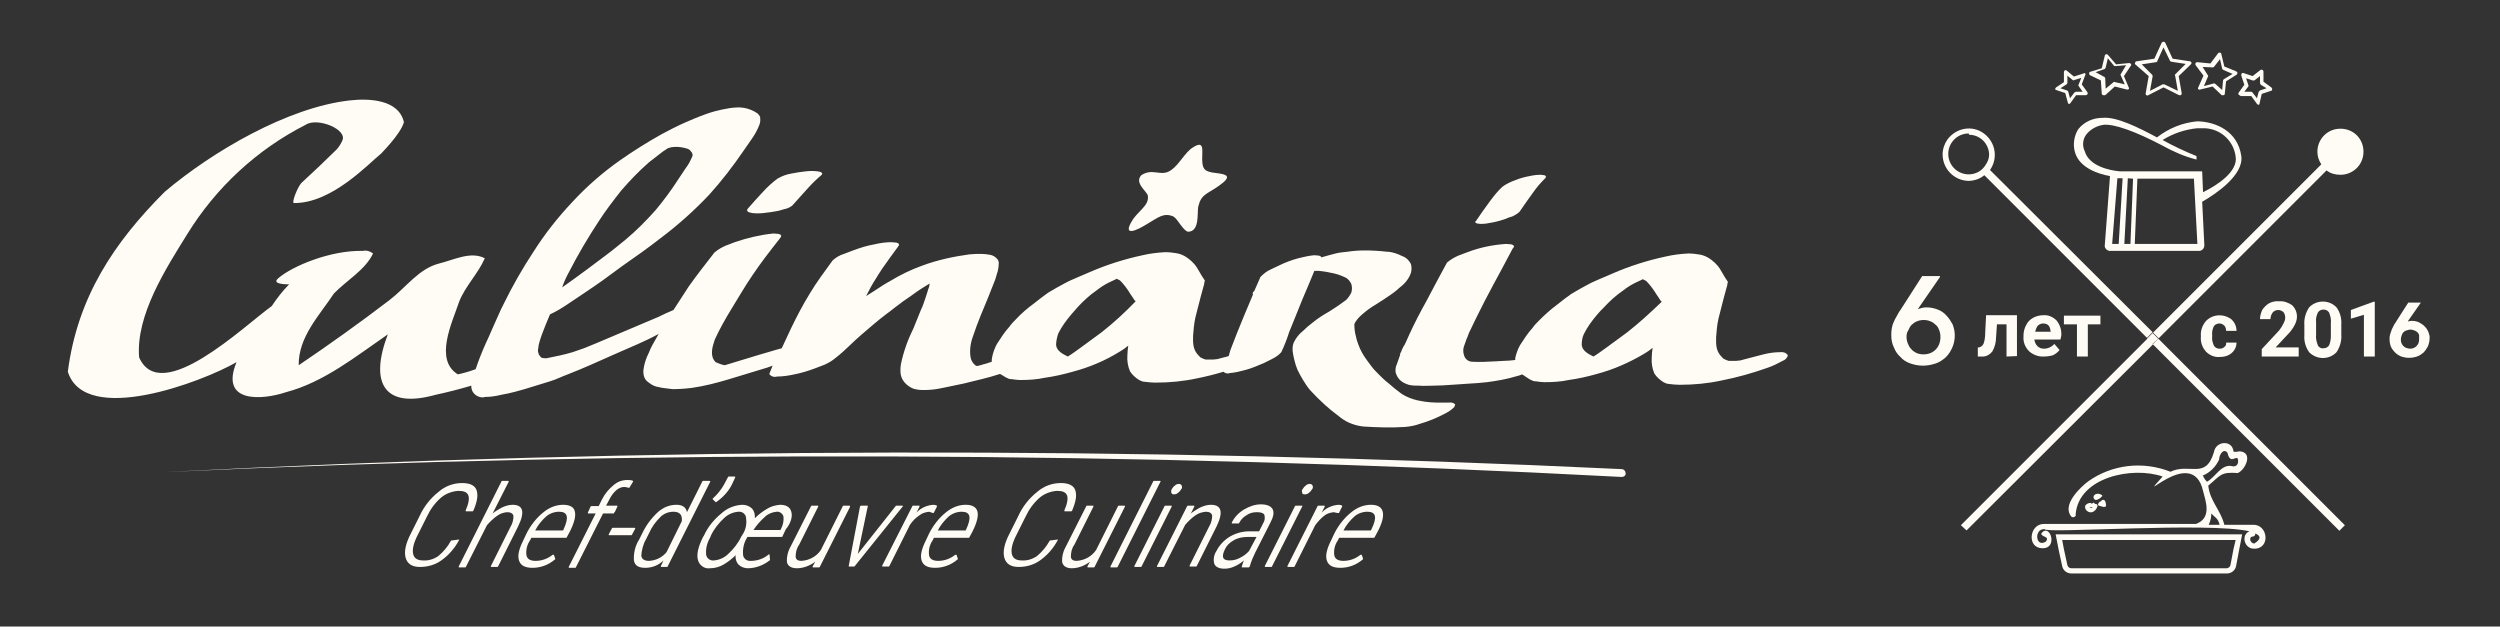 <?xml version="1.0" encoding="UTF-8"?> <!-- Generator: Adobe Illustrator 24.1.0, SVG Export Plug-In . SVG Version: 6.00 Build 0) --> <svg xmlns="http://www.w3.org/2000/svg" xmlns:xlink="http://www.w3.org/1999/xlink" id="Layer_1" x="0px" y="0px" viewBox="0 0 575 144.1" style="enable-background:new 0 0 575 144.1;" xml:space="preserve"><rect x="0" y="0" width="575" height="144.1" fill="#333333" stroke="none"/> <style type="text/css"> .st0{fill:#FFFBF5;} </style> <g id="Layer_1_1_"> <path class="st0" d="M373.1,107.9c-111.8-5.3-223.7-5.1-335.6,0.7c111.8-5.2,223.6-4.8,335.5,1.1c0.5,0,0.9-0.3,0.9-0.8l0,0 C373.9,108.4,373.6,108,373.1,107.9z"></path> <path class="st0" d="M65.8,90.2c8.7-2.3,16-8.2,23.4-13.3c-4.3,11.3-0.8,17.2,11,13.9c2.8-0.6,5.5-1.3,8.2-2.1 c-0.1,1.4,1,2.6,2.5,2.7c0.2,0,0.4,0,0.6-0.1c1.3,0,2.6-0.2,3.8-0.5c1.1-0.2,2.1-0.4,3.2-0.7c2.7-0.7,5.3-1.6,8-2.4 c1.4-0.4,2.7-1.1,4.1-1.6c3.6-1.4,7.1-3,10.7-4.6s6.9-2.9,10.2-4.7l-0.4,0.7c-0.7,1.2-1.4,2.4-1.9,3.7c-0.5,1-0.9,2.1-1.1,3.2 c-0.2,0.9-0.2,1.8,0.2,2.6c0.2,0.4,0.5,0.7,0.8,0.9c0.5,0.4,1.1,0.8,1.8,1c0.4,0.1,0.9,0.2,1.4,0.3l2.4,0.3c1.5,0,3-0.1,4.5-0.3 c2.8-0.4,5.5-1.1,8.2-1.9c2.6-0.8,5.3-1.6,7.9-2.4c0.8-0.2,1.6-0.5,2.4-0.8l-0.2,0.5c-0.1,0.3-0.3,0.7-0.4,1s-0.2,0.4-0.1,0.5 c0.4,0.5,1.1,0.7,1.7,0.5c1.3,0,2.7-0.2,4-0.5c1.6-0.3,3.2-0.8,4.8-1.4l2.1-0.8c0.9-0.4,1.8-0.9,2.6-1.6c2.1-1.6,3.9-3.6,5.9-5.3 s3.8-3.3,5.8-4.8c1-0.7,1.9-1.5,2.9-2.2c1.1-0.9,2.3-1.6,3.5-2.5s2.1-1.4,3.2-2.1l0.3-0.2c0,0.4-0.1,0.9-0.3,1.3 c-0.2,0.8-0.5,1.5-0.7,2.2c-0.3,0.9-0.6,1.8-1,2.6c-0.6,1.4-1.1,2.8-1.7,4.2c-1.3,2.6-2.3,5.4-2.9,8.3c-0.1,0.5-0.1,1.1-0.1,1.6 c0,0.9,0.3,1.8,0.9,2.5c0.6,0.7,1.3,1.2,2.1,1.5c0.7,0.2,1.4,0.3,2.1,0.3c0.8,0,1.5,0,2.3-0.1c1-0.1,1.9-0.3,2.9-0.5l4.3-0.9 c2.8-0.7,5.6-1.3,8.3-2.2l0.7,0.4c0.4,0.3,0.8,0.5,1.3,0.7c0.2,0.1,0.5,0.1,0.7,0.1c0.6,0.1,1.3,0.2,1.9,0.2c1.9,0,3.8-0.1,5.6-0.5 c2.2-0.3,4.4-0.8,6.5-1.4c3.8-1,7.4-2.5,10.8-4.6c0.7-0.4,1.4-0.9,2-1.4c-0.1,0.7-0.2,1.5-0.2,2.2c-0.1,1.3,0.1,2.5,0.6,3.7 c0.5,0.8,1.3,1.5,2.1,2c0.4,0.2,0.8,0.4,1.2,0.4c0.8,0.1,1.7,0.2,2.5,0.2c3.3,0,6.5-0.3,9.7-1c2-0.4,4-0.9,6-1.5 c0.4,0.4,1,0.5,1.5,0.3c1.2-0.1,2.4-0.4,3.5-0.7c1.5-0.4,2.9-1,4.3-1.6l1.8-0.9c0.8-0.4,1.6-0.9,2.2-1.6c0.7-1.5,1.3-3,1.8-4.6 c0.5-1.2,1-2.5,1.5-3.7c1-2.5,2-5,3.1-7.5c0.4-1,0.8-1.9,1.2-2.9h1.1c0.8,0.1,1.7,0.2,2.5,0.4c1.3,0.2,2.5,0.6,3.7,1.2 c0.5,0.3,0.9,0.8,1.2,1.4c0.2,0.7,0.2,1.3,0,2c-0.3,0.6-0.7,1.2-1.2,1.7c-1.2,0.9-2.5,1.8-3.8,2.6c-1.4,0.8-2.7,1.6-3.9,2.6 c-0.8,0.6-1.5,1.2-2.2,1.9c-0.9,0.7-1.6,1.6-2.1,2.6c-0.6,1.3-0.2,2.8,0.1,4.1c0.2,0.8,0.4,1.5,0.7,2.2c0.4,0.8,0.8,1.6,1.3,2.4 s1,1.6,1.6,2.3c1,1.1,2.1,2.2,3.2,3.2c0.5,0.5,1.1,0.9,1.6,1.4c0.8,0.6,1.5,1.2,2.3,1.8c0.8,0.6,1.7,1.1,2.6,1.4 c0.8,0.3,1.7,0.5,2.6,0.6c3.2,0.2,6.3,0.3,9.5,0.1c1.2-0.1,2.3-0.3,3.4-0.7c2.1-0.6,4-1.4,5.9-2.4c0.8-0.4,1.5-0.9,2.1-1.5 c0.1-0.2,0.1-0.4,0.2-0.6c-0.4-0.4-1-0.5-1.5-0.4h-2.7c-0.9,0-1.8-0.1-2.7-0.2c-0.6-0.1-1.2-0.2-1.7-0.3c-1.3-0.3-2.6-0.8-3.7-1.5 c-1.1-0.8-2.1-1.6-3.1-2.5c-0.8-0.6-1.5-1.3-2.2-2c-0.6-0.6-1.2-1.2-1.7-1.9l-0.9-1.2c-0.9-1.2-1.6-2.4-2.1-3.8 c-0.2-0.6-0.4-1.1-0.5-1.7c-0.3-1-0.4-2-0.4-3c0.4-0.8,1-1.5,1.7-2.1c1-0.9,2.1-1.7,3.3-2.4c1.1-0.7,2.2-1.4,3.2-2.1 c0.6-0.4,1.1-0.8,1.6-1.2c0.5-0.5,1.1-0.9,1.6-1.4c0.7-0.7,1.3-1.6,1.6-2.5c0.2-0.7,0.2-1.4,0-2.1c-0.4-0.8-1.1-1.5-2-1.8 c-1-0.5-2.1-0.9-3.2-1H319c-1.7-0.2-3.4-0.3-5.1-0.3c-1.3,0-2.7,0.1-4,0.3c-1,0.1-2.1,0.2-3.1,0.5s-2,0.5-2.9,0.8 c0-0.2-0.2-0.3-0.5-0.4l-1.1-0.1c-1.2,0.1-2.5,0.4-3.7,0.7c-1.5,0.4-3.1,1-4.5,1.7c-0.6,0.3-1.3,0.6-1.9,0.9 c-0.9,0.4-1.6,1-2.3,1.7c-0.5,1.1-0.9,2.1-1.4,3.2l-0.3,0.3l-0.1,0.4l0.1,0.1c-0.7,1.7-1.4,3.3-2.1,5c-1.1,2.6-2.1,5.2-3.1,7.8 l-0.4,1.4c-0.6,0.2-1.2,0.3-1.9,0.5c-0.2,0.1-0.5,0.1-0.7,0.2h-0.1l-0.9,0.1h-1.7c-0.4-0.1-0.8-0.3-1.2-0.5c-0.5-0.5-1-1-1.3-1.7 s-0.4-1.5-0.4-2.3c0-0.7,0-1.3,0.1-2c0.1-1.4,0.3-2.8,0.7-4.2c0.3-1.3,0.7-2.6,1-3.9c0.2-0.8,0.4-1.5,0.6-2.2 c0.1-0.3,0.2-0.6,0.2-0.9v-0.1c0.1-0.1,0.1-0.3,0.1-0.4c-0.5-0.7-0.9-1.4-1.3-2.1l-0.6-1c-0.6-0.9-1.5-1.7-2.4-2.3 c-0.8-0.5-1.6-0.8-2.5-0.9c-0.7-0.1-1.3-0.2-2-0.2H268c-1.8,0.1-3.5,0.3-5.2,0.7c-4.2,0.9-8.3,2.2-12.2,3.9 c-0.9,0.4-1.9,0.8-2.8,1.2s-1.9,0.8-2.8,1.3c-1.3,0.7-2.6,1.4-3.9,2.2c-1.1,0.8-2.2,1.6-3.3,2.5c-1.5,1.1-2.9,2.3-4.2,3.7 c-0.5,0.5-1,1-1.4,1.6c-1.1,1.2-2,2.6-2.9,4c-0.5,0.9-0.9,2-1.1,3c-0.1,0.4-0.1,0.7-0.1,1.1l-1.2,0.4c-0.5,0.1-1,0.3-1.4,0.4 l-0.8,0.2l-0.4-0.2c-0.6-0.5-1-1.2-1.1-2s-0.1-1.5,0-2.3s0.3-1.6,0.6-2.4c0.5-1.5,1.1-3.1,1.7-4.6c1.2-2.8,2.3-5.6,3.4-8.4 c0.2-0.7,0.4-1.3,0.6-2c0.1-0.5,0.2-1,0.2-1.5c0.1-0.5-0.1-1.1-0.5-1.4c-0.4-0.4-0.9-0.7-1.5-0.8s-1.3-0.2-1.9-0.2 c-0.9,0-1.9,0-2.8,0.1c-3.7,0.5-7.4,1.3-10.9,2.6c-2.5,0.9-5,2.1-7.3,3.5c-1.3,0.7-2.5,1.5-3.7,2.3l-1.9,1.2 c0.4-0.7,0.7-1.4,1.1-2.1s0.8-1.4,1.2-2s0.9-1.5,1.4-2.2c1.2-1.7,2.4-3.4,3.6-5c0.4-0.5,0.4-0.8-0.3-1l-1.2-0.1 c-1.3,0-2.6,0.2-3.9,0.5c-1.7,0.3-3.3,0.8-4.9,1.4l-2.1,0.8c-1,0.3-1.8,0.8-2.6,1.5c-1.8,2.5-3.7,5-5.3,7.7c-1.6,2.6-3,5.3-4.3,8 l-2.1,4.5l-1.1,0.3l-4.1,1.2c-2.6,0.8-5.2,1.6-7.9,2.4c-0.7-0.1-1.4-0.4-2.1-0.7c-1.4-1.4-0.8-3.4-0.2-5.2c1.1-2.4,2.4-4.7,3.8-7 c1.6-2.6,3.1-5.2,4.8-7.7c2-3,4.2-5.8,6.4-8.6c0.4-0.5,0.4-0.8-0.3-1l-1.2-0.1c-3,0.3-6,1-8.9,2l-2.1,0.8c-0.9,0.4-1.8,0.9-2.6,1.6 c-2,2.6-4,5.1-5.9,7.8c-1.2,1.8-2.3,3.6-3.5,5.4c-1.2,0.5-2.3,1-3.5,1.6C146.5,75,141.7,77,137,79l-2.7,1.1 c-0.9,0.3-1.8,0.6-2.6,0.9c-2,0.6-4,1-6,1.4c-0.4,0-0.7,0-1.1-0.1c-0.4-0.3-0.7-0.7-0.8-1.2c-0.1-0.3-0.1-0.7,0-1 c0-0.3,0.1-0.5,0.1-0.8c0.4-1.6,1-3.1,1.6-4.6l1-2.4c1.3-0.6,2.5-1.3,3.7-2.1c2.8-1.9,5.6-3.7,8.4-5.7l4.5-3.3c3-2.1,6-4.2,8.8-6.4 c4-3,7.8-6.4,11.2-10c2.9-3.2,5.5-6.6,7.9-10.1c0.6-0.9,1.2-1.7,1.8-2.6c0.8-1.1,1.4-2.2,1.9-3.5c0.2-0.6,0.2-1.2,0.1-1.8 c-0.2-0.3-0.4-0.6-0.7-0.8c-0.9-0.6-1.9-1-3-1.2c-0.3,0-0.7-0.1-1-0.1c-1,0-2,0.1-3,0.3c-1.7,0.3-3.3,0.7-4.9,1.3 c-1.7,0.6-3.3,1.3-4.9,2c-1.8,0.8-3.5,1.7-5.2,2.6c-3.2,1.8-6.4,3.8-9.4,5.9c-4,2.8-7.8,6.1-11.1,9.7c-3.3,3.5-6.3,7.3-8.9,11.4 c-2.5,3.8-4.8,7.8-6.8,11.9c-0.9,1.7-1.6,3.5-2.4,5.2c-0.6,1.3-1.1,2.6-1.7,3.8c-0.9,2-1.7,4-2.4,6.1c-1.3,0.5-2.7,0.9-4.1,1.2 c-5.5-3.4-1.3-11.9,0.3-16.7c1.4-3.6,4.4-6.5,5.9-10c-3.2-1.7-7.2,0.4-10.5,1.2c-4.7,1.2-7.6,5.5-11.4,8.4 c-6.8,5.2-13.8,10.2-20.9,15c-0.1-6.5,4.8-11.5,8.1-16.5c2.9-3,7.2-5.4,9-9.2c-0.6-0.5-1.5-0.8-2.3-0.6C76.1,57.5,67.2,61.2,64,64 c-1.2,1,0.2,1.4,2.5,1.4c-1.5,1.5-2.8,3.2-4,5C56.2,74.9,37,93.5,32,82.2c-0.8-9.7,6.2-20.5,11.1-28.4c6.6-10.7,16-19.4,27.2-25.1 c2.7-1.8,9.8,1.1,8.4,3.7c-0.3,0.7-0.7,1.3-1.2,1.9c-3.5,3.4-4.6,4.5-8.2,7.8c-0.9,1-2.3,4.6-1.7,4.6c8.7,0.1,17.1-9,20.2-11.5 c-0.5,0.4,4.3-4.2,5.1-7.1c-1.2-5.3-8.2-5.5-12.5-5c-14.2,1.6-31.5,11.7-42.5,21C26.2,55.8,17.8,68.4,15.6,85.5 c4,12.6,31,2.3,38.8-2.2C50.5,92.7,60.1,92.1,65.8,90.2z M243.4,76.7c0.8-1.6,1.9-3.1,3.1-4.5c0.5-0.6,1-1.1,1.4-1.6 c1.3-1.4,2.7-2.7,4.3-3.8c0.9-0.7,1.8-1.3,2.8-1.8l1.7-0.8l0.1-0.1c0.3,0.1,0.5,0.3,0.8,0.4c0.8,0.8,1.4,1.6,2,2.5 c0.4,0.7,0.9,1.3,1.3,2l0.3,0.3c-2.4,2.5-5,4.9-7.8,7.1c-1.6,1.2-3.3,2.4-4.9,3.6c-1,0.7-1.9,1.4-2.9,2c-0.6-0.3-1.2-0.6-1.7-1 s-0.9-0.9-1-1.6C242.9,78.5,243.1,77.6,243.4,76.7z M130.8,62.7c2.1-4.1,4.4-8,6.9-11.8c1.6-2.5,3.4-4.8,5.2-7.1 c2-2.3,4.1-4.5,6.4-6.5c1-0.8,2.1-1.6,3.1-2.4l1.2-0.8l0,0c0.1,0,0.2-0.1,0.3-0.1c0.4-0.1,0.7-0.2,1.1-0.2c1-0.1,2.1,0.1,3.1,0.4 c0.3,0.1,0.6,0.3,0.8,0.6c0.3,0.3,0.4,0.6,0.4,1c-0.4,1-0.9,2-1.6,2.9l-1.6,2.4c-1.6,2.5-3.3,4.8-5.2,7.1c-2.2,2.5-4.5,4.8-7,6.9 c-1.5,1.2-2.9,2.4-4.4,3.5l-4.4,3.3c-1.9,1.4-3.8,2.8-5.8,4.2C129.7,64.9,130.2,63.8,130.8,62.7z"></path> <path class="st0" d="M409.4,81c-1.3,0-2.6,0.2-3.8,0.5l-4.6,1.2c-0.2,0.1-0.5,0.1-0.7,0.2h-0.1l-0.9,0.1h-1.7 c-0.4-0.1-0.8-0.3-1.2-0.5c-0.5-0.5-1-1-1.3-1.7s-0.4-1.5-0.4-2.3c0-0.7,0-1.3,0.1-2c0.1-1.4,0.3-2.8,0.7-4.2 c0.3-1.3,0.7-2.6,1-3.9c0.2-0.8,0.4-1.5,0.6-2.2c0.1-0.3,0.2-0.6,0.2-0.9v-0.1c0.1-0.1,0.1-0.3,0.1-0.4c-0.5-0.7-0.9-1.4-1.3-2.1 l-0.6-1c-0.6-0.9-1.5-1.7-2.4-2.3c-0.8-0.5-1.6-0.8-2.5-0.9c-0.7-0.1-1.3-0.2-2-0.2h-0.3c-1.8,0.1-3.5,0.3-5.2,0.7 c-4.2,0.9-8.3,2.2-12.2,3.9c-0.9,0.4-1.9,0.8-2.8,1.2s-1.9,0.8-2.8,1.3c-1.3,0.7-2.6,1.4-3.9,2.2c-1.1,0.8-2.2,1.6-3.3,2.5 c-1.5,1.1-2.9,2.4-4.2,3.7c-0.5,0.5-1,1-1.4,1.6c-1.1,1.2-2,2.6-2.9,4c-0.5,0.9-0.9,2-1.1,3v0.4c-0.9,0.1-1.8,0.2-2.7,0.2l-1.7,0.1 c-1.9,0.1-3.7,0.2-5.6,0.1c-0.9-0.1-1.6-0.7-1.8-1.6c-0.2-0.6-0.2-1.3,0-1.9s0.4-1.2,0.6-1.7c0.1-0.2,0.2-0.5,0.3-0.7l0,0v-0.1 c0.1-0.2,0.2-0.3,0.2-0.5c1.2-2.5,2.4-5,3.7-7.5s2.6-4.9,3.9-7.3c0.8-1.6,1.7-3.1,2.5-4.7c0.5-0.5,0.4-0.8-0.3-1l-1.2-0.1 c-3,0.2-6,0.8-8.9,1.9l-2.1,0.8c-0.9,0.4-1.8,0.9-2.6,1.6c-1.6,2.9-3.1,5.8-4.7,8.8c-1.4,2.5-2.7,5-3.9,7.6c-0.3,0.7-0.6,1.3-0.9,2 c-0.1,0.3-0.3,0.6-0.5,0.9l-0.3,0.6l-0.2,0.5c0,0.1,0,0.1-0.1,0.2c-0.1,0.2-0.2,0.4-0.2,0.6v0.1c-0.2,0.7-0.5,1.3-0.7,2 c-0.3,0.6-0.4,1.3-0.3,2c0.3,1,0.9,1.8,1.8,2.3c0.4,0.2,0.8,0.4,1.2,0.5c0.8,0.2,1.6,0.2,2.4,0.2c1.1,0.1,2.2,0,3.2,0 c1.4,0,2.9-0.1,4.3-0.2c2-0.1,4-0.3,6-0.4l2.1-0.2c2.3-0.3,4.6-0.7,6.9-1.4c0.4-0.1,0.8-0.2,1.2-0.4c0.4,0.3,0.8,0.5,1.2,0.8 c0.4,0.3,0.8,0.5,1.3,0.7c0.2,0.1,0.5,0.1,0.7,0.1c0.6,0.1,1.3,0.2,1.9,0.2c1.9,0,3.8-0.1,5.6-0.5c2.2-0.3,4.4-0.8,6.5-1.4 c3.8-1,7.4-2.6,10.8-4.6c0.7-0.4,1.4-0.9,2-1.4c-0.1,0.7-0.2,1.5-0.2,2.2c-0.1,1.3,0.1,2.5,0.6,3.7c0.5,0.8,1.3,1.5,2.1,2 c0.4,0.2,0.8,0.4,1.2,0.4c0.8,0.1,1.7,0.2,2.5,0.2c3.3,0,6.5-0.3,9.7-1c3.6-0.7,7.1-1.7,10.5-2.9c1.2-0.4,2.4-1,3.5-1.6 c0.6-0.2,1.1-0.7,1.2-1.3C410.8,81.1,410.1,80.9,409.4,81z M374.3,76.4c-1.6,1.2-3.3,2.4-4.9,3.6c-1,0.7-1.9,1.4-2.9,2 c-0.6-0.3-1.2-0.6-1.7-1s-0.9-0.9-1-1.6c0-0.9,0.1-1.8,0.5-2.6c0.8-1.6,1.9-3.1,3.1-4.5c0.5-0.6,1-1.1,1.5-1.6 c1.3-1.4,2.7-2.7,4.3-3.8c0.9-0.7,1.8-1.3,2.8-1.8l1.7-0.8l0.1-0.1c0.3,0.1,0.5,0.3,0.8,0.4c0.8,0.8,1.4,1.6,2,2.5 c0.4,0.7,0.9,1.3,1.3,2l0.3,0.3C379.7,71.8,377.1,74.2,374.3,76.4L374.3,76.4z"></path> <path class="st0" d="M172.2,48.8c0.3,0.1,0.5,0.1,0.8,0.2c0.9,0.1,1.7,0.1,2.6,0c1.1-0.1,2.3-0.3,3.4-0.5l1.4-0.4 c0.6-0.1,1.3-0.4,1.8-0.8c1.2-1.3,2.4-2.7,3.6-4c1-1.1,2-2.1,3.1-3c0.3-0.3,0.3-0.5-0.1-0.7s-0.5-0.1-0.8-0.2 c-0.9-0.1-1.7-0.1-2.6,0c-1.1,0.1-2.2,0.3-3.3,0.5c-1.2,0.2-2.3,0.6-3.3,1.2c-1.2,0.9-2.3,1.9-3.3,3c-1.2,1.3-2.4,2.6-3.6,4 C171.8,48.4,171.8,48.6,172.2,48.8z"></path> <path class="st0" d="M263.7,51.6c2.6-1.5,3.9-2.8,6.2-1.8c1,0.6,2.3,3.4,3.4,3.5c2.7-0.1,2-4.4,2.3-5.8c0.7-2.9,2-2.8,4.8-4.8 c3.1-2.2,1.8-2.6-0.7-2.9s-3.2-0.7-3.2-3.3c0-2.2,0.6-4.6-2.7-2.2c-1.9,1.7-3.1,4.3-5.1,5.2s-3.8-0.8-6.2,0.8 c-1.7,1.8,1.4,3.8,1.5,4.7c0.4,2.3-2.4,3.6-3.7,5.9C258.2,54.4,261.3,53.1,263.7,51.6z"></path> <path class="st0" d="M339.7,51.4l0.8,0.1c0.9,0,1.7-0.1,2.6-0.3c1.1-0.2,2.2-0.5,3.3-0.9c0.4-0.2,0.9-0.4,1.4-0.5 c0.6-0.3,1.2-0.6,1.7-1.1c1-1.5,2.1-3,3.1-4.4c0.8-1.2,1.8-2.3,2.8-3.3c0.3-0.3,0.2-0.6-0.2-0.7l-0.8-0.1c-0.9,0-1.7,0.1-2.6,0.3 c-1.1,0.2-2.2,0.5-3.2,0.9c-1.1,0.4-2.2,0.9-3.1,1.6c-1.1,1-2,2.2-2.9,3.4c-1.1,1.5-2.1,2.9-3.1,4.4 C339.2,51,339.2,51.2,339.7,51.4z"></path> <path class="st0" d="M103.9,124.3c-0.1,0-0.1,0-0.2,0.1c-0.7,1.3-1.7,2.5-2.9,3.5c-1,0.7-2.3,1.1-3.5,1c-1.3,0-2.1-0.5-2.3-1.6 c-0.2-1.1,0.2-2.6,1.2-4.5l2-4c0.8-1.7,1.9-3.2,3.3-4.4c1.1-0.9,2.5-1.4,3.9-1.5c1.3,0,2,0.3,2.3,1s0.1,1.9-0.6,3.5 c0,0.1,0,0.2,0.1,0.2h1.5c0.1,0,0.1,0,0.1-0.1l0.1-0.1c0.9-2.1,1.1-3.6,0.7-4.7s-1.6-1.6-3.3-1.6c-2,0-3.9,0.7-5.4,2 c-1.9,1.5-3.4,3.4-4.4,5.6l-2,4c-1.2,2.3-1.6,4.2-1.2,5.6c0.4,1.4,1.5,2.1,3.3,2.1s3.5-0.5,4.9-1.5c1.7-1.2,3.1-2.8,4.1-4.7v-0.1 h-0.1L103.9,124.3z"></path> <path class="st0" d="M117.9,116.1c-0.9,0-1.8,0.3-2.6,0.7c-0.7,0.4-1.4,0.8-2,1.3l3.7-7.3c0-0.1,0-0.2-0.1-0.2h-1.4 c-0.1,0-0.2,0.1-0.2,0.2l-9.8,19.5c0,0.1,0,0.2,0.1,0.2h1.4c0.1,0,0.2-0.1,0.2-0.2l4.8-9.5c0.7-0.8,1.5-1.6,2.4-2.2 c0.7-0.5,1.4-0.7,2.2-0.8c0.9,0,1.3,0.3,1.5,0.8c0,0.9-0.2,1.8-0.7,2.6l-4.5,9c0,0.1,0,0.2,0.1,0.2h1.4c0.1,0,0.2-0.1,0.2-0.2 l4.6-9.2C120.8,117.7,120.3,116.1,117.9,116.1z"></path> <path class="st0" d="M132.2,117.6c-0.2-1-1.2-1.5-2.7-1.5c-1.7,0-3.3,0.7-4.6,1.8c-1.6,1.3-2.9,3-3.8,4.8l-0.8,1.7 c-1,2-1.3,3.5-0.9,4.6s1.4,1.6,3.1,1.6c1.9,0,3.7-0.7,5.1-1.9c0.1,0,0.1-0.1,0.1-0.2l-0.3-0.9h-0.3c-1.1,0.9-2.5,1.4-3.9,1.4 c-1.2,0-1.9-0.4-2.1-1.2c-0.2-1.2,0.1-2.5,0.8-3.5l0.3-0.6h8c0.1,0,0.2-0.1,0.2-0.2l0.7-1.3C132.1,120.2,132.5,118.6,132.2,117.6z M129.6,121.8l-0.1,0.2h-6.4c0.6-1.2,1.5-2.3,2.5-3.2c0.8-0.7,1.9-1.1,3-1.1C130.6,117.7,130.9,119,129.6,121.8L129.6,121.8z"></path> <path class="st0" d="M141.4,117.8l0.6-1.3c0-0.1,0-0.2-0.1-0.2h-2.5l0.8-1.5c0.4-0.8,0.9-1.5,1.6-2.1c0.5-0.4,1.1-0.7,1.8-0.7 c0.3,0,0.7,0.1,1,0.2h0.1c0.1,0,0.1,0,0.1-0.1l0,0l0.8-1.3v-0.2c-0.4-0.2-0.9-0.2-1.3-0.2c-1.2,0-2.3,0.4-3.2,1.2 c-1.1,0.9-2,2-2.6,3.2l-0.8,1.6H136c-0.1,0-0.2,0.1-0.2,0.2l-0.6,1.3c0,0.1,0,0.2,0.1,0.2h1.7l-6.2,12.3c0,0.1,0,0.2,0.1,0.2h1.4 c0.1,0,0.2-0.1,0.2-0.2l6.2-12.3h2.5C141.2,117.9,141.3,117.8,141.4,117.8z"></path> <path class="st0" d="M146,121.4h-5.1c-0.1,0-0.2,0.1-0.2,0.2l-0.7,1.3c0,0.1,0,0.2,0.1,0.2h5.1c0.1,0,0.2-0.1,0.2-0.2l0.7-1.3 C146.1,121.5,146.1,121.4,146,121.4z"></path> <path class="st0" d="M163.1,110.6h-1.4c-0.1,0-0.2,0.1-0.2,0.2l-3.5,7c-0.2-1.1-1-1.7-2.4-1.7c-1.6,0-3.1,0.6-4.3,1.7 c-1.5,1.4-2.7,3-3.6,4.9l-0.7,1.4c-0.9,1.4-1.3,3.1-1.2,4.8c0.2,1.2,1.1,1.7,2.6,1.7c1.6,0,3.1-0.6,4.2-1.7l-0.6,1.3 c0,0.1,0,0.2,0.1,0.2h1.3c0.1,0,0.2-0.1,0.2-0.2l9.8-19.5C163.2,110.6,163.2,110.6,163.1,110.6z M153.3,127c-1,1.2-2.4,1.9-4,2 c-1.1,0-1.7-0.4-1.8-1.2c0.1-1.3,0.4-2.6,1.1-3.8l0.7-1.4c0.6-1.4,1.5-2.6,2.6-3.7c0.8-0.8,1.9-1.2,3-1.2c1.4,0,2.1,0.7,1.9,2.2 L153.3,127z"></path> <path class="st0" d="M164.6,115.5h0.1c1.6-1.1,3-2.6,3.8-4.4l0.6-1.3c0-0.1,0-0.2-0.1-0.2h-1.4c-0.1,0-0.2,0.1-0.2,0.2l-0.9,1.7 c-0.7,1.2-1.5,2.2-2.5,3.1c-0.1,0.1-0.1,0.1-0.1,0.2L164.6,115.5L164.6,115.5z"></path> <path class="st0" d="M182,117.7c-0.3-1.1-1.2-1.6-2.6-1.6c-1.1,0.1-2.2,0.4-3.1,1c-1,0.6-1.9,1.3-2.7,2.1c0.1-0.8-0.1-1.6-0.6-2.2 c-0.6-0.6-1.4-0.9-2.3-0.9c-1.8,0.1-3.5,0.8-4.8,2c-1.7,1.4-3.1,3.1-4,5.1l-0.2,0.3c-1.1,2.2-1.5,3.9-1.2,5.2s1.5,2.2,2.8,2 c1.1,0,2.2-0.3,3.2-0.9c1-0.6,1.9-1.3,2.7-2.1c-0.1,0.7,0.1,1.5,0.6,2.1c0.6,0.6,1.4,0.9,2.2,0.9c1.8,0,3.6-0.7,5-1.8 c0.1,0,0.1-0.1,0.1-0.2l-0.1-1.1c0-0.1,0-0.1-0.1-0.1l0,0c-0.1,0-0.1,0-0.2,0.1c-1.1,0.9-2.5,1.4-4,1.4c-0.9,0.1-1.7-0.5-1.8-1.4 v-0.1c-0.1-1.3,0.2-2.7,0.9-3.8l0.1-0.2h7.9c0.1,0,0.2-0.1,0.2-0.2l0.7-1.5C182,120.2,182.3,118.7,182,117.7z M170.7,123.1 l-0.2,0.3c-0.7,1.5-1.8,2.9-3,4c-0.9,0.9-2.1,1.4-3.3,1.5c-0.9,0.1-1.7-0.5-1.8-1.4l0,0v-0.1c-0.1-1.4,0.3-2.7,1-3.9l0.1-0.3 c0.7-1.5,1.8-2.9,3-4c0.9-0.9,2.1-1.4,3.3-1.5c0.9-0.1,1.7,0.5,1.8,1.4l0,0v0.1C171.8,120.6,171.5,121.9,170.7,123.1z M179.6,121.7 l-0.1,0.2h-6.2c0.7-1.1,1.6-2.1,2.6-3c0.7-0.7,1.7-1.1,2.7-1.2c0.7-0.1,1.4,0.4,1.6,1.1C180.3,119.8,180.1,120.8,179.6,121.7 L179.6,121.7z"></path> <path class="st0" d="M195.4,116.3H194c-0.1,0-0.2,0.1-0.2,0.2l-5,10c-1,1.5-2.7,2.4-4.5,2.5c-0.8,0-1.2-0.3-1.3-0.9 c0-1,0.2-2,0.8-2.8l4.4-8.8c0-0.1,0-0.2-0.1-0.2h-1.4c-0.1,0-0.2,0.1-0.2,0.2l-4.5,8.9c-0.7,1.2-1.1,2.5-1,3.9 c0.2,0.9,1,1.4,2.3,1.4c1.5,0,3-0.6,4.2-1.5l-0.6,1.1c0,0.1,0,0.2,0.1,0.2h1.4c0.1,0,0.2-0.1,0.2-0.2l6.9-13.7 C195.5,116.4,195.5,116.3,195.4,116.3z"></path> <path class="st0" d="M207.7,116.4l-0.1-0.1h-1.4c-0.1,0-0.1,0-0.2,0.1l-8.7,11l2.3-11c0-0.1,0-0.1-0.1-0.1h-1.4 c-0.1,0-0.1,0-0.2,0.1c-0.1,0-0.1,0-0.1,0.1l0,0l-2.6,13.7c0,0.1,0,0.1,0.1,0.1h1.1c0.1,0,0.2,0,0.2-0.1L207.7,116.4L207.7,116.4z"></path> <path class="st0" d="M214.6,118h0.1l0.1-0.1l0.7-1.4v-0.2c-0.2-0.1-0.5-0.2-0.8-0.2c-1.5,0.1-2.9,0.7-3.9,1.8l0.7-1.4 c0-0.1,0-0.2-0.1-0.2H210c-0.1,0-0.2,0.1-0.2,0.2l-6.9,13.6c0,0.1,0,0.2,0.1,0.2h1.4c0.1,0,0.2-0.1,0.2-0.2l4.7-9.4 c0.6-0.9,1.3-1.6,2.2-2.2c0.6-0.5,1.4-0.7,2.2-0.8C214,117.8,214.3,117.9,214.6,118z"></path> <path class="st0" d="M222.1,116.1c-1.7,0-3.3,0.7-4.6,1.8c-1.6,1.3-2.9,3-3.8,4.8l-0.8,1.7c-1,2-1.3,3.5-0.9,4.6s1.4,1.6,3.1,1.6 c1.9,0,3.7-0.7,5.1-1.9c0.1,0,0.1-0.1,0.1-0.2l-0.3-0.9h-0.3c-1.1,0.9-2.5,1.4-3.9,1.4c-1.2,0-1.9-0.4-2.1-1.2 c-0.2-1.2,0.1-2.5,0.8-3.5l0.3-0.6h8c0.1,0,0.2-0.1,0.2-0.2l0.7-1.3c1-2,1.4-3.6,1.1-4.6S223.6,116.1,222.1,116.1z M222.2,121.8 l-0.1,0.2h-6.4c0.6-1.2,1.5-2.3,2.5-3.2c0.8-0.7,1.9-1.1,3-1.1C223.2,117.7,223.5,119,222.2,121.8L222.2,121.8z"></path> <path class="st0" d="M241.6,124.3c-0.1,0-0.1,0-0.2,0.1c-0.7,1.3-1.7,2.5-2.9,3.5c-1,0.7-2.3,1.1-3.5,1c-1.3,0-2.1-0.5-2.3-1.6 c-0.2-1.1,0.2-2.6,1.2-4.5l2-4c0.8-1.7,1.9-3.2,3.3-4.4c1.1-0.9,2.5-1.4,3.9-1.5c1.3,0,2,0.3,2.3,1s0.1,1.9-0.6,3.5 c0,0.1,0,0.2,0.1,0.2h1.5c0.1,0,0.1,0,0.1-0.1c0.1,0,0.1,0,0.1-0.1l0,0c0.9-2.1,1.1-3.6,0.7-4.7s-1.6-1.6-3.3-1.6 c-2,0-3.9,0.7-5.4,2c-1.9,1.5-3.4,3.4-4.4,5.6l-2,4c-1.2,2.3-1.6,4.2-1.2,5.6c0.4,1.4,1.5,2.1,3.3,2.1s3.5-0.5,4.9-1.5 c1.7-1.2,3.1-2.8,4.1-4.7v-0.1h-0.1L241.6,124.3z"></path> <path class="st0" d="M258.7,116.3h-1.4c-0.1,0-0.2,0.1-0.2,0.2l-5,10c-1,1.5-2.7,2.4-4.5,2.5c-0.8,0-1.2-0.3-1.3-0.9 c0-1,0.2-2,0.8-2.8l4.4-8.8c0-0.1,0-0.2-0.1-0.2H250c-0.1,0-0.2,0.1-0.2,0.2l-4.5,8.9c-0.7,1.2-1.1,2.5-1,3.9 c0.2,0.9,1,1.4,2.2,1.4c1.5,0,3-0.6,4.2-1.5l-0.6,1.1c0,0.1,0,0.2,0.1,0.2h1.4c0.1,0,0.2-0.1,0.2-0.2l6.9-13.7 C258.8,116.4,258.7,116.3,258.7,116.3z"></path> <path class="st0" d="M266.8,110.6h-1.4c-0.1,0-0.2,0.1-0.2,0.2l-9.8,19.5c0,0.1,0,0.2,0.1,0.2h1.4c0.1,0,0.2-0.1,0.2-0.2l9.8-19.5 C267,110.6,266.9,110.6,266.8,110.6z"></path> <path class="st0" d="M270,113.7c0.4,0,0.7-0.1,1-0.4c0.3-0.2,0.5-0.5,0.7-0.8c0.2-0.2,0.2-0.5,0.1-0.8c-0.1-0.2-0.3-0.4-0.6-0.4 c-0.4,0-0.7,0.1-1,0.4c-0.3,0.2-0.5,0.5-0.7,0.8c-0.1,0.2-0.2,0.5-0.1,0.8S269.7,113.7,270,113.7z"></path> <path class="st0" d="M269.4,116.3H268c-0.1,0-0.2,0.1-0.2,0.2l-6.9,13.7c0,0.1,0,0.2,0.1,0.2h1.4c0.1,0,0.2-0.1,0.2-0.2l6.9-13.7 C269.5,116.4,269.5,116.3,269.4,116.3z"></path> <path class="st0" d="M278.5,116.1c-0.9,0-1.8,0.3-2.6,0.7c-0.7,0.4-1.4,0.8-2,1.3l0.8-1.6c0-0.1,0-0.2-0.1-0.2h-1.4 c-0.1,0-0.2,0.1-0.2,0.2l-6.9,13.7c0,0.1,0,0.2,0.1,0.2h1.4c0.1,0,0.2-0.1,0.2-0.2l4.8-9.5c0.7-0.8,1.5-1.6,2.4-2.2 c0.7-0.5,1.5-0.7,2.3-0.8c0.9,0,1.3,0.3,1.5,0.8c0,0.9-0.2,1.8-0.7,2.6l-4.5,9c0,0.1,0,0.2,0.1,0.2h1.4c0.1,0,0.2-0.1,0.2-0.2 l4.6-9.2C281.4,117.7,280.9,116.1,278.5,116.1z"></path> <path class="st0" d="M292.7,117.1c-0.4-0.7-1.3-1.1-2.7-1.1c-1.4,0-2.7,0.5-3.9,1.2c-1.2,0.7-2.2,1.8-2.8,3c0,0.1,0,0.2,0.1,0.2 h1.5l0.1-0.1c0.4-0.8,1-1.4,1.7-1.8c0.7-0.5,1.5-0.7,2.4-0.7s1.5,0.2,1.7,0.6c0.2,0.7,0.1,1.4-0.3,2l-0.9,1.8h-2.2 c-1.6,0-3.1,0.4-4.5,1.2c-1.3,0.8-2.4,1.9-3.1,3.3c-0.6,0.9-0.8,2-0.5,3c0.3,0.7,1.1,1.1,2.3,1.1c0.9,0,1.7-0.2,2.5-0.6 c0.7-0.3,1.4-0.8,2-1.3c-0.2,0.5-0.4,1-0.5,1.5c0,0.1,0,0.1,0.1,0.1h1.5c0.1,0,0.2-0.1,0.2-0.2l0.1-0.1v-0.1c0.3-1,0.7-2,1.2-3 l3.4-6.7C292.9,118.9,293.1,117.9,292.7,117.1z M287.3,126.7c-0.6,0.7-1.3,1.2-2.1,1.6c-0.7,0.4-1.6,0.6-2.4,0.6 c-1.6,0-1.9-0.8-1.1-2.5c0.4-0.9,1.1-1.6,2-2.1c1-0.6,2.1-0.8,3.2-0.8h2.1L287.3,126.7z"></path> <path class="st0" d="M300.1,113.7c0.4,0,0.7-0.1,1-0.4c0.3-0.2,0.5-0.5,0.7-0.8c0.2-0.2,0.2-0.5,0.1-0.8c-0.1-0.2-0.3-0.4-0.6-0.4 c-0.4,0-0.7,0.1-1,0.4c-0.3,0.2-0.5,0.5-0.7,0.8c-0.2,0.2-0.2,0.5-0.1,0.8C299.5,113.6,299.7,113.7,300.1,113.7z"></path> <path class="st0" d="M299.5,116.3H298c-0.1,0-0.2,0.1-0.2,0.2l-6.9,13.7c0,0.1,0,0.2,0.1,0.2h1.4c0.1,0,0.2-0.1,0.2-0.2l6.9-13.7 C299.6,116.4,299.6,116.4,299.5,116.3L299.5,116.3z"></path> <path class="st0" d="M307.8,118h0.1c0.1,0,0.1,0,0.1-0.1l0,0l0.7-1.4v-0.2c-0.2-0.1-0.5-0.2-0.8-0.2c-1.5,0.1-2.9,0.7-3.9,1.8 l0.7-1.4c0-0.1,0-0.2-0.1-0.2h-1.4c-0.1,0-0.2,0.1-0.2,0.2l-6.9,13.7c0,0.1,0,0.2,0.1,0.2h1.4c0.1,0,0.2-0.1,0.2-0.2l4.7-9.4 c0.6-0.8,1.3-1.6,2.1-2.2c0.6-0.5,1.4-0.7,2.2-0.8C307.1,117.9,307.5,118,307.8,118z"></path> <path class="st0" d="M315.3,116.1c-1.7,0-3.3,0.7-4.6,1.8c-1.6,1.3-2.9,3-3.8,4.8l-0.8,1.7c-1,2-1.3,3.5-0.9,4.6s1.4,1.6,3.1,1.6 c1.9,0,3.7-0.7,5.1-1.9c0.1,0,0.1-0.1,0.1-0.2l-0.3-0.9h-0.3c-1.1,0.9-2.5,1.4-3.9,1.4c-1.2,0-1.9-0.4-2.1-1.2 c-0.2-1.2,0.1-2.5,0.8-3.5l0.3-0.6h8c0.1,0,0.2-0.1,0.2-0.2l0.7-1.3c1.1-2.1,1.4-3.6,1.1-4.6S316.8,116.1,315.3,116.1z M315.4,121.8l-0.1,0.2H309c0.6-1.2,1.5-2.3,2.5-3.2c0.8-0.7,1.9-1.1,3-1.1C316.5,117.7,316.8,119,315.4,121.8z"></path> <g> <path class="st0" d="M510.5,74.4c0.4,0,0.8,0.2,1.1,0.5c0.3,0.3,0.4,0.8,0.4,1.2h2.4c0-1-0.4-1.9-1.1-2.6 c-1.8-1.4-4.3-1.3-5.9,0.3c-0.8,0.9-1.3,2.2-1.2,3.4v0.2c-0.1,1.3,0.3,2.5,1.2,3.5c0.8,0.8,1.9,1.3,3.1,1.2c0.7,0,1.4-0.1,2-0.4 c1.1-0.5,1.9-1.6,1.9-2.9H512c0.1,0.4-0.1,0.8-0.4,1c-0.3,0.3-0.7,0.4-1.1,0.4c-0.5,0-1-0.2-1.3-0.7c-0.3-0.7-0.5-1.4-0.4-2.1 v-0.3c-0.1-0.7,0.1-1.5,0.4-2.1C509.5,74.6,510,74.4,510.5,74.4z"></path> <path class="st0" d="M524.2,76l-4,4.3V82h8.5v-2.1h-5.3l2.8-3c0.6-0.6,1.2-1.4,1.6-2.2c0.3-0.6,0.5-1.2,0.5-1.9 c0-1-0.4-1.9-1.1-2.6c-0.9-0.6-1.9-1-3-0.9c-0.8-0.1-1.7,0.1-2.4,0.5c-0.6,0.4-1.1,0.9-1.5,1.5c-0.3,0.7-0.5,1.4-0.5,2.1h2.4 c0-0.5,0.2-1.1,0.5-1.5s0.8-0.6,1.3-0.6c0.4,0,0.9,0.2,1.2,0.5c0.3,0.4,0.4,0.8,0.4,1.3s-0.2,0.9-0.4,1.3 C524.9,75,524.6,75.5,524.2,76z"></path> <path class="st0" d="M537.2,70.5c-1.7-1.6-4.5-1.5-6.1,0.2c-0.8,1.2-1.2,2.6-1.1,4v2.4c-0.1,1.4,0.3,2.8,1.1,3.9l0.2,0.2 c1.8,1.6,4.5,1.5,6.1-0.2c0.8-1.2,1.2-2.6,1.1-4v-2.4c0.1-1.4-0.3-2.8-1.1-3.9L537.2,70.5z M535.7,79.4c-0.3,0.5-0.8,0.7-1.3,0.7 c-0.5,0.1-1.1-0.2-1.3-0.7c-0.3-0.8-0.5-1.6-0.4-2.4v-3c-0.1-0.7,0.1-1.4,0.4-2.1c0.3-0.5,0.8-0.7,1.3-0.7s1,0.2,1.3,0.7 c0.3,0.8,0.5,1.6,0.4,2.4v2.9C536.1,78,536,78.7,535.7,79.4z"></path> <polygon class="st0" points="540.7,71.3 540.7,73.3 543.7,72.4 543.7,82 546.2,82 546.2,69.4 545.9,69.4 "></polygon> <path class="st0" d="M463.9,81.9v-9.4h-7.1l-0.2,4c0,0.9-0.1,1.8-0.4,2.6c-0.2,0.4-0.6,0.7-1,0.8h-0.3V82h0.9 c0.9,0.1,1.8-0.4,2.4-1.1c0.6-1,0.9-2.2,0.9-3.4l0.2-2.9h2.2V82L463.9,81.9z"></path> <path class="st0" d="M474.1,77.2c0.1-1.3-0.3-2.5-1.1-3.5c-0.8-0.8-1.9-1.3-3-1.2c-0.8,0-1.7,0.2-2.4,0.6c-0.7,0.4-1.3,1-1.6,1.7 c-0.4,0.7-0.6,1.6-0.6,2.4v0.2c-0.1,1.3,0.4,2.5,1.3,3.4c0.9,0.8,2.2,1.3,3.4,1.2c0.7,0,1.4-0.1,2.1-0.3c0.6-0.3,1.1-0.7,1.5-1.2 l-1.2-1.4c-0.6,0.7-1.5,1.1-2.4,1.1c-0.6,0-1.1-0.2-1.5-0.6s-0.6-0.9-0.7-1.5h6L474.1,77.2z M471.7,76.3h-3.6 c0.1-0.5,0.3-1,0.6-1.4c0.3-0.3,0.8-0.5,1.2-0.5c0.4,0,0.9,0.1,1.2,0.4c0.3,0.3,0.5,0.8,0.5,1.3L471.7,76.3z"></path> <polygon class="st0" points="480.2,82 480.2,74.6 483.1,74.6 483.1,72.6 474.7,72.6 474.7,74.6 477.7,74.6 477.7,82 "></polygon> <path class="st0" d="M494.2,17.5l-0.7,4c0,0.2,0,0.3,0.2,0.4c0.1,0.1,0.3,0.1,0.4,0l3.5-1.8l3.6,1.8h0.2c0.1,0,0.2,0,0.2,0 c0.1-0.1,0.2-0.3,0.2-0.4l-0.7-4l2.8-2.7c0.2-0.2,0.2-0.4,0-0.6c-0.1-0.1-0.2-0.1-0.2-0.1l-4-0.6L498,9.8 c-0.1-0.1-0.2-0.2-0.4-0.2c-0.2,0-0.3,0.1-0.4,0.2l-1.7,3.7l-4.1,0.6c-0.2,0-0.3,0.2-0.3,0.3c-0.1,0.1-0.1,0.3,0,0.4L494.2,17.5z M495.9,14.3c0.1,0,0.3-0.1,0.3-0.3l1.4-3.1l1.5,3.1c0.1,0.1,0.2,0.2,0.3,0.2l3.3,0.5l-2.4,2.4c-0.1,0.1-0.1,0.3,0,0.4l0.6,3.4 l-3.1-1.5c-0.1,0-0.1,0-0.2,0s-0.1,0-0.2,0l-2.9,1.5l0.6-3.3c0-0.1,0-0.3-0.1-0.4l-2.4-2.4L495.9,14.3z"></path> <path class="st0" d="M506.8,17.4l-1.2,2.7c-0.1,0.1-0.1,0.3,0,0.4s0.3,0.2,0.4,0.1l2.9-0.7l2.1,2c0.1,0,0.2,0,0.3,0h0.1 c0.2,0,0.3-0.2,0.3-0.3l0.3-2.9l2.4-1.5c0.1-0.1,0.2-0.2,0.2-0.4c0-0.2-0.1-0.3-0.3-0.4l-2.7-1.1l-0.7-2.9c0-0.2-0.2-0.3-0.3-0.3 c-0.2,0-0.3,0-0.4,0.1l-1.8,2.4l-3-0.3c-0.2,0-0.3,0-0.4,0.2c-0.1,0.1-0.1,0.3,0,0.5L506.8,17.4z M508.8,15.5c0.1,0,0.3,0,0.4-0.1 l1.4-1.8l0.5,2.2c0,0.1,0.1,0.2,0.3,0.3l2.1,0.9l-2,1.2c-0.1,0.1-0.2,0.2-0.2,0.3l-0.2,2.2l-1.7-1.5c-0.1,0-0.2,0-0.3,0l0,0 l-2.2,0.6l0.9-2.1c0.1-0.1,0.1-0.3,0-0.4l-1.2-1.9L508.8,15.5z"></path> <path class="st0" d="M483.2,18.5l0.2,3c0,0.2,0.1,0.3,0.3,0.4h0.2c0.1,0,0.2,0,0.3,0l2.2-2l2.8,0.7c0.2,0,0.3,0,0.4-0.1 s0.1-0.3,0-0.4l-1.1-2.6l1.6-2.4c0.1-0.1,0.1-0.3,0-0.4c-0.1-0.1-0.2-0.2-0.4-0.2l-3,0.3l-1.9-2.2c-0.1-0.1-0.3-0.2-0.4-0.1 c-0.2,0-0.3,0.2-0.3,0.3l-0.7,2.9l-2.6,0.8c-0.2,0-0.3,0.2-0.3,0.4c0,0.2,0.1,0.3,0.2,0.4L483.2,18.5z M484,15.9 c0.1,0,0.2-0.2,0.3-0.3l0.5-2.2l1.4,1.7c0.1,0.1,0.2,0.1,0.4,0.1L489,15l-1.2,2c-0.1,0.1-0.1,0.3,0,0.4l0.9,2l-2.2-0.5 c-0.1-0.1-0.3-0.1-0.4,0l-1.8,1.5l-0.1-2.4c0-0.1-0.1-0.3-0.2-0.3l-2-1.1L484,15.9z"></path> <path class="st0" d="M515.4,22.1h2.4l1.3,1.8c0.1,0.1,0.2,0.2,0.3,0.2l0,0c0.2,0,0.3-0.1,0.3-0.3l0.5-2.2l2.1-0.7 c0.2,0,0.3-0.2,0.3-0.4c0-0.2-0.1-0.3-0.2-0.4l-1.8-1.3v-2.3c0-0.2-0.1-0.3-0.2-0.4c-0.1-0.1-0.3-0.1-0.5,0l-1.8,1.4l-2.1-0.7 c-0.2-0.1-0.5,0.1-0.5,0.3c0,0.1,0,0.2,0,0.3l0.7,2.1l-1.3,1.8c-0.1,0.1-0.1,0.3,0,0.5C515.1,21.9,515.2,22,515.4,22.1z M517.1,19.9c0.1-0.1,0.1-0.2,0-0.4l-0.5-1.5l1.5,0.5c0.1,0,0.2,0,0.4,0l1.3-1v1.6c0,0.1,0.1,0.3,0.2,0.4l1.3,0.8l-1.5,0.5 c-0.1,0.1-0.2,0.2-0.3,0.3l-0.4,1.5l-1-1.3c-0.1-0.1-0.2-0.2-0.3-0.2l0,0h-1.6L517.1,19.9z"></path> <path class="st0" d="M472.9,20.7l2.1,0.7l0.6,2.2c0,0.2,0.2,0.3,0.3,0.3l0,0c0.1,0,0.3-0.1,0.3-0.2l1.3-1.8h2.2 c0.2,0,0.3-0.1,0.4-0.2s0.1-0.3,0-0.5l-1.3-1.8l0.8-2.1c0.1-0.1,0.1-0.3,0-0.4s-0.3-0.1-0.4,0l-2.2,0.7l-1.7-1.4 c-0.1-0.1-0.3-0.1-0.4,0s-0.2,0.2-0.2,0.4v2.3l-1.8,1.2c-0.1,0.1-0.2,0.2-0.2,0.4C472.7,20.6,472.8,20.7,472.9,20.7z M475.3,19.4 c0.1-0.1,0.2-0.2,0.2-0.4v-1.6l1.2,1c0.1,0.1,0.3,0.1,0.4,0l1.6-0.5l-0.6,1.5c-0.1,0.1-0.1,0.3,0,0.4l0.9,1.3h-1.5 c-0.1,0-0.3,0.1-0.4,0.2l-1,1.3l-0.4-1.5c0-0.1-0.1-0.2-0.3-0.3l-1.5-0.5L475.3,19.4z"></path> <path class="st0" d="M518.1,120.7h-6.5c-0.9-3.5-3.3-5.4-3.7-9c2.9-2.4,2.8-3.2,6.8-2.9c1.8-0.8,3.6-4.8,0.4-5c0,0-1.3,0.3-1.4,0 c-0.3-2.7-4.1-2.4-4.5,0.2c-1.9,6.4-5.6,2.4-10,4.5c-6.3-2.5-13.4-1.7-18.9,2.2c-2,1.5-6.1,5.5-3.9,8.1c0.4,0.4,1.2,0,1-0.5 c0.7-8.6,13.1-11.1,20-8.7c-6.9,7.7,6.8-7.6,9.3,3.3c0.6,2.4,2.1,6.2-1.6,7.6h-35c-3.4,0-4,5.6-0.3,5.6s1.6-6-0.3-3.4 c0,0.9,2.1,0.6,1,1.9c-2.4,1.4-2.7-3.1-0.2-2.9c-0.2,1.1,37.5-1.7,47.1,0.5c-2,0.7-1.3,4,1,4C522.3,126.3,521.7,120.5,518.1,120.7 z M506.8,109.7c0,0,0-0.2-0.2-0.3c1.7-0.7,3-2,3.8-3.7c0-1,0.9-2.7,1.9-1.6c0.2,0.6,0.2,1,0.7,1.4s1.4-0.5,1.7,0 c0.3,1.3-0.4,2-1.4,1.7c-2.4-0.5-3.8,2.6-5.7,3.6C507.3,110.5,507,110.1,506.8,109.7z M508,120.7c0.4-0.8,0.6-1.7,0.6-2.6 c0.8,0.9,1.6,1.1,1.9,2.6H508z M518.5,125c-1,0-1.4-1.6-0.3-1.6c0.3,0,0.6-0.4,0.5-0.7l0,0C520,123.2,520.1,124,518.5,125z"></path> <path class="st0" d="M472.8,122.9l0.7,3.6l0.8,3.7c0.2,1,1.1,1.7,2.1,1.7h35.8c1,0,1.9-0.7,2.1-1.7l0.7-3.7l0.7-3.6H472.8z M513.7,126.3L513,130c-0.1,0.4-0.5,0.7-0.9,0.7h-35.7c-0.4,0-0.8-0.3-0.9-0.7l-0.8-3.7l-0.4-2.1h39.9L513.7,126.3z"></path> <path class="st0" d="M480.9,115.7c-0.5-0.1-1,0.2-1.3,0.6c-0.1,0.4,0,0.9,0.4,1.2c0.3,0.3,0.8,0.4,1.2,0.3c0.6-0.2,1-0.7,1.2-1.3 c0.1-0.2,0-0.5-0.3-0.6l0,0c0,0,0,0-0.2,0s-0.2-0.3-0.4-0.3c-0.2,0.1-0.3,0.2-0.4,0.3C481.1,115.9,481,115.7,480.9,115.7z M481.3,116.8c-0.1,0-0.3,0-0.4,0h-0.4l0.5-0.2l0,0C481.1,116.6,481.2,116.7,481.3,116.8z"></path> <path class="st0" d="M483.3,113.8c-0.3-0.2-0.7-0.3-1.1-0.2c-0.3,0-0.7,0.4-0.7,0.7l0,0l0,0c0,0.4,0.3,0.7,0.6,0.7l0,0 c0.5-0.1,1-0.4,1.3-0.8C483.6,114.2,483.6,113.9,483.3,113.8z"></path> <path class="st0" d="M482.7,115.7c-0.2,0.2-0.2,0.4,0,0.6l0,0l1.1,0.3c0.3,0,0.6,0,0.6-0.4c0-0.3-0.1-0.6-0.2-0.9 s-0.4-0.4-0.7-0.3l0,0l-0.3,0.3C483,115.3,482.8,115.5,482.7,115.7z"></path> <polygon class="st0" points="495.1,79.1 496.4,77.9 495.1,76.6 493.8,77.9 493.9,77.9 451,120.8 452.3,122 495.2,79.2 "></polygon> <rect x="516.4" y="69.6" transform="matrix(0.707 -0.707 0.707 0.707 80.834 395.05)" class="st0" width="1.8" height="60.7"></rect> <path class="st0" d="M452.7,41.6c1.3,0,2.6-0.4,3.7-1.3l37.4,37.4l1.3-1.3l-37.4-37.3c1.9-2.7,1.3-6.4-1.4-8.4s-6.4-1.3-8.4,1.4 c-0.7,1-1.1,2.2-1.1,3.4C446.8,38.8,449.4,41.5,452.7,41.6z M452.9,31c2.5,0,4.5,2,4.6,4.5c0,0.9-0.3,1.7-0.8,2.4 c-0.8,1.4-2.3,2.2-3.9,2.2c-2.6,0-4.7-2.1-4.7-4.7s2.1-4.7,4.7-4.7L452.9,31z"></path> <path class="st0" d="M495.2,76.5l1.3,1.3l38.6-38.6c0.9,0.7,2,1,3.2,1c2.9,0,5.3-2.3,5.3-5.3s-2.3-5.3-5.3-5.3S533,32,533,34.9 l0,0c0,1,0.3,2,0.9,2.9L495.2,76.5z"></path> <path class="st0" d="M485.4,57.7h20.4c0.7,0,1.2-0.6,1.2-1.3l0,0l-0.5-10c3-1.7,9.6-6.1,9-10.5c-0.8-5.7-5.8-7.9-10.1-8 c-3.4,0.3-6.6,1.6-9.3,3.7c-4.3-2.3-9.3-4.8-12.5-4.5c-2.2,0-4.2,0.9-5.6,2.6c-1,1.6-1.3,3.7-0.7,5.5c1.1,3.4,5.2,4.8,8,5.3 l-1.2,15.9c-0.1,0.6,0.4,1.2,1.1,1.3C485.2,57.8,485.3,57.7,485.4,57.7z M490.6,41.1l-0.6,15h-1.4l0.8-15.1L490.6,41.1z M487.3,56.1h-1.5L487,41h1.2L487.3,56.1z M491,56.1l0.6-15h13l0.8,15H491z M479.5,34.8c-0.6-1.2-0.5-2.7,0.3-3.8 c1-1.3,2.5-2.1,4.1-2.3c2.4-0.2,7.2,1.5,13.3,4.7c2.5,1.4,5.2,2.6,8,3.3v-0.8c-2.7-1.1-5.3-2.3-7.8-3.7l0,0 c2.4-1.5,5.1-2.4,7.9-2.7h1.1c3.9-0.2,7.3,2.6,7.8,6.5c0.6,3.5-4.4,6.7-7.5,8.2l-0.2-4.8h-19C485.2,39.2,480.5,38.2,479.5,34.8 L479.5,34.8z"></path> <g> <path class="st0" d="M446.2,63.7l-5.1,7.4l0,0c0.3-0.1,0.6-0.2,1-0.3c0.4-0.1,0.8-0.1,1.1-0.1c0.9,0,1.7,0.2,2.5,0.5 s1.5,0.8,2,1.4c0.6,0.6,1,1.3,1.4,2c0.3,0.8,0.5,1.6,0.5,2.5c0,1.1-0.2,2-0.6,2.9s-0.9,1.6-1.5,2.2c-0.7,0.6-1.4,1.1-2.3,1.4 s-1.9,0.5-2.9,0.5c-1.1,0-2-0.2-2.9-0.5s-1.7-0.8-2.3-1.5c-0.7-0.6-1.2-1.4-1.5-2.2c-0.4-0.8-0.6-1.7-0.6-2.7 c0-0.6,0-1.1,0.1-1.6s0.2-1,0.4-1.4c0.2-0.5,0.4-0.9,0.7-1.4c0.3-0.5,0.5-1,0.9-1.5l5-7.8h4.1V63.7z M438.5,77.5 c0,0.5,0.1,1,0.3,1.5c0.2,0.5,0.4,0.9,0.8,1.3c0.3,0.4,0.7,0.6,1.2,0.9c0.5,0.2,1,0.3,1.6,0.3c1.2,0,2.1-0.4,2.8-1.1 c0.7-0.7,1.1-1.7,1.1-2.9c0-0.6-0.1-1.1-0.3-1.6c-0.2-0.5-0.4-0.9-0.8-1.2c-0.3-0.3-0.7-0.6-1.2-0.8c-0.5-0.2-1-0.3-1.5-0.3 c-0.6,0-1.1,0.1-1.6,0.3c-0.5,0.2-0.9,0.5-1.2,0.8c-0.4,0.4-0.6,0.8-0.8,1.3C438.6,76.4,438.5,76.9,438.5,77.5z"></path> </g> <path class="st0" d="M558.5,76.3c-0.2-0.5-0.5-0.9-0.9-1.3s-0.8-0.6-1.3-0.9c-0.5-0.2-1-0.3-1.6-0.3c-0.2,0-0.4,0-0.7,0.1 c-0.1,0-0.1,0-0.2,0l3-4.3h-2.9l-3,4.7c-0.2,0.3-0.4,0.6-0.5,0.9c-0.2,0.3-0.3,0.6-0.4,0.9s-0.2,0.6-0.3,0.9s-0.1,0.6-0.1,1 c0,0.6,0.1,1.2,0.3,1.7s0.6,1,1,1.4s0.9,0.7,1.4,0.9c0.6,0.2,1.2,0.3,1.8,0.3s1.2-0.1,1.8-0.3c0.6-0.2,1-0.5,1.5-0.9 c0.4-0.4,0.7-0.9,1-1.4c0.2-0.5,0.4-1.1,0.4-1.8C558.9,77.4,558.7,76.8,558.5,76.3z M556.4,78c0,0.7-0.2,1.2-0.6,1.6 c-0.4,0.4-0.9,0.6-1.5,0.6c-0.3,0-0.6-0.1-0.9-0.2c-0.3-0.1-0.5-0.3-0.7-0.5s-0.3-0.4-0.4-0.7c-0.1-0.3-0.1-0.5-0.1-0.8 s0.1-0.6,0.2-0.9c0.1-0.3,0.2-0.5,0.4-0.7s0.4-0.3,0.7-0.4s0.6-0.2,0.9-0.2c0.3,0,0.6,0.1,0.9,0.2c0.3,0.1,0.5,0.3,0.7,0.4 c0.2,0.2,0.3,0.4,0.4,0.7C556.4,77.4,556.4,77.7,556.4,78z"></path> </g> </g> </svg> 